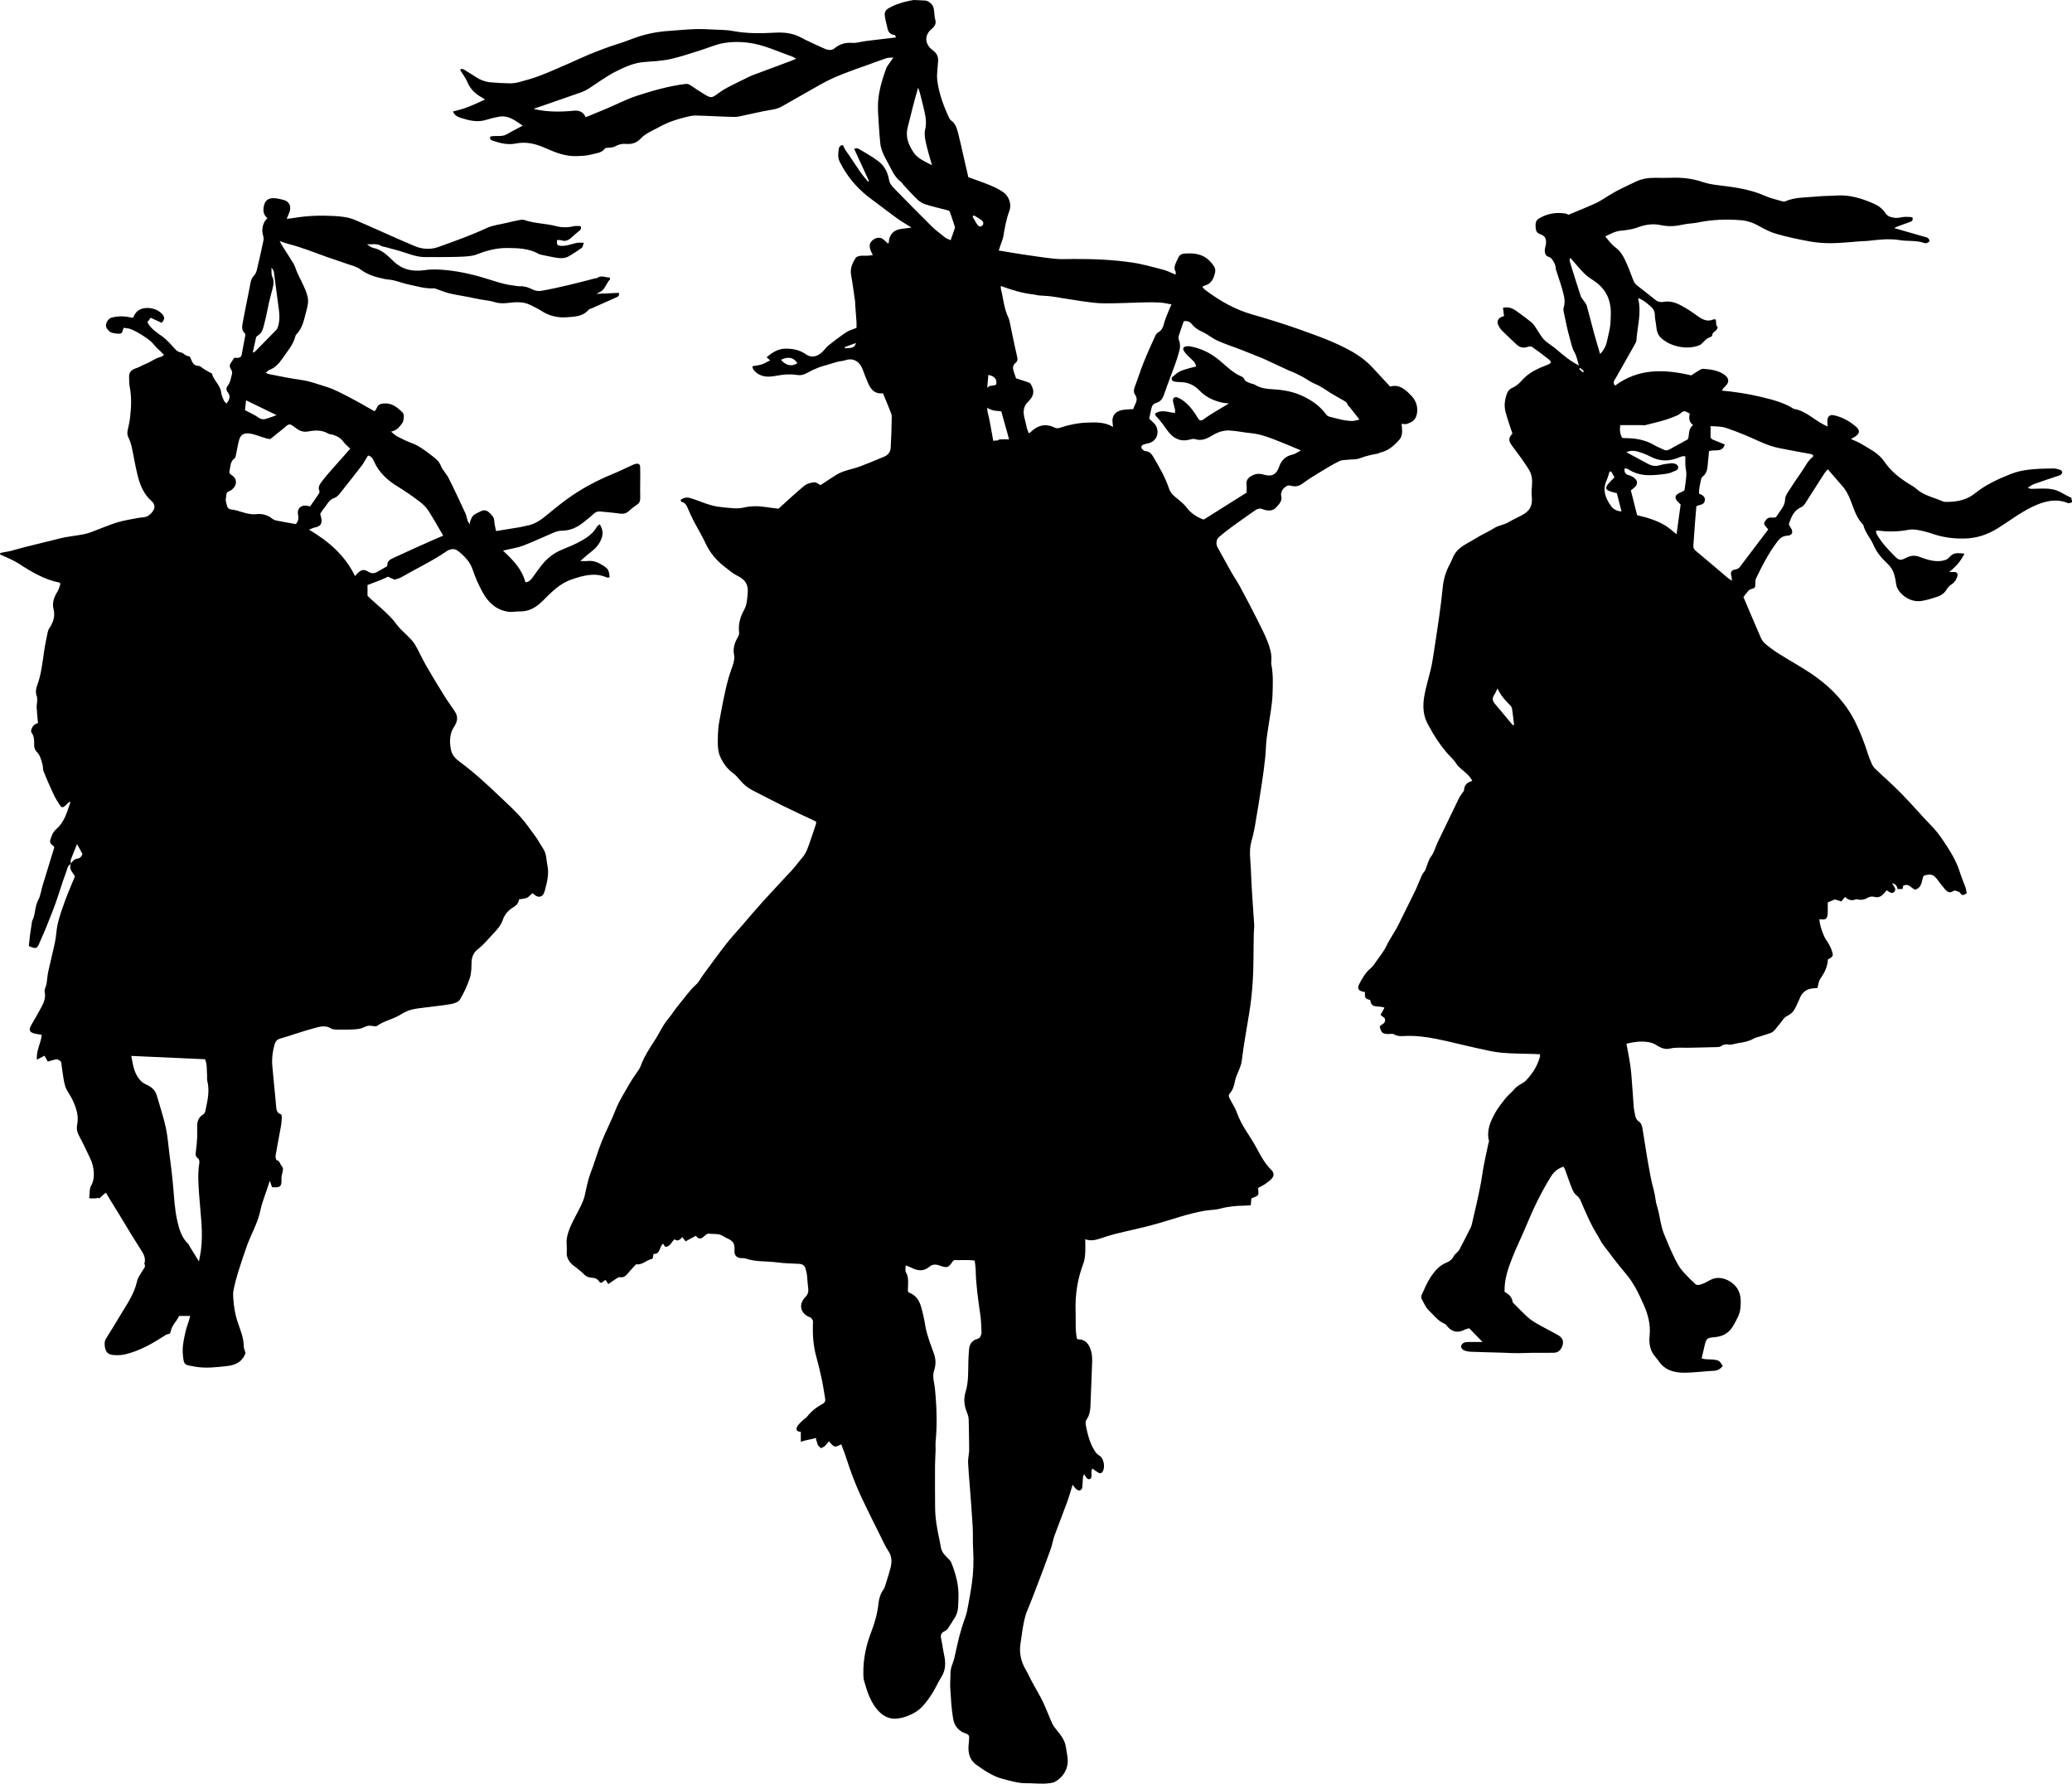 <?xml version="1.0" encoding="UTF-8"?>
<svg id="Layer_1" xmlns="http://www.w3.org/2000/svg" version="1.1" viewBox="0 0 480.48 413.52" class="fill-current">
<path d="M480.32,115.33l-.04.06c-.8-.37-1.5-.74-1.86-.96-2.34-1.43-4.08-1.15-6.73-1.12-.45,0-.9.13-1.45-.26.56-.33.97-.67,1.44-.83,1.78-.64,3.58-1.22,5.37-1.83.28-.1.6-.16.83-.33.18-.13.36-.43.33-.62-.02-.19-.27-.45-.47-.52-.53-.16-1.09-.33-1.64-.32-1.89.04-3.79.06-5.67.29-1.4.16-2.82.48-4.12.99-2.96,1.17-5.85,2.5-8.35,4.51-1.73,1.39-3.74,1.89-5.9,1.95-.52,0-1.1.1-1.54-.1-2.07-.92-4.38-1.33-6.14-2.91-.6-.54-1.35-.92-2.04-1.36-2.08-1.32-3.98-2.89-5.36-4.93-1.32-1.96-3.36-2.89-5.24-4.06-.75-.48-1.62-.78-2.54-1.21.39-.21.66-.32.9-.48,1.21-.83,1.31-1.49.19-2.45-1.45-1.24-3.12-2.14-5-2.56-.95-.21-1.49.24-1.54,1.22-.02.41.04.82.08,1.38-2.85-1.14-4.84-3.61-7.85-4.08-2.47-1.57-5.28-2.22-8.07-2.88-2.82-.66-5.69-1.09-8.64-1.36.26-.46.57-.79.89-1.1.85-.83.8-1.76-.16-2.49-1.48-1.11-3.23-1.32-4.99-1.46-.28-.02-.6.11-.85.26-.7.41-1.36.86-1.98,1.26-6.23-1.46-12.24-1.67-17.64,2.37-.71-.73-.13-1.26.16-1.79,1.47-2.63,2.98-5.25,4.46-7.88.15-.26.29-.56.31-.84.22-3.2,1.2-6.36.42-9.6,0-.03.04-.07.11-.17.4.22.83.4,1.21.67.5.34.96.73,1.41,1.12.63.54,1.11,1.13,1.12,2.06.02.98.26,1.95.36,2.93.09.93.35,1.75,1.05,2.42,2.25,2.12,6.29,2.88,9.07,1.66.15-.07.27-.21.4-.32.63-.56,1.13-1.29,2.03-1.51.17-.04.39-.29.4-.46.06-.56.48-.76.85-1.06.22-.18.46-.77.4-.82-.59-.48-.18-1.23-.5-1.78-.2.02-.39-.01-.54.05-1.28.54-2.35.06-3.38-.65-.92-.63-1.82-1.32-2.78-1.88-1.63-.96-3.28-1.95-5.32-1.56-.3.06-.61.06-.91,0-.28-.05-.59-.15-.81-.32-1.5-1.16-2.96-2.37-4.47-3.51-.48-.37-.71-.81-.91-1.35-.59-1.57-1.18-3.15-1.91-4.66-.53-1.12-1.23-2.12-2.3-2.89-.84-.61-1.44-1.55-2.24-2.44,1.25-.6,2.26-1.19,3.52-1.32,1.34-.15,2.68-.28,4.01-.78,1.66-.62,3.48-.94,5.33-.53.96.21,1.97.27,2.95.22,1.02-.05,2.03-.34,3.04-.49.85-.13,1.72-.14,2.56-.32,3.32-.7,6.68-.82,10.03-.55,1.42.11,2.84.57,4.15,1.31,1.3.74,2.67,1.45,4.1,1.86,2.55.73,5.17,1.29,7.78,1.76,1.69.3,3.43.42,5.14.4,2.23-.03,4.46-.29,6.69-.45.56-.04,1.13-.02,1.68-.09,2.44-.28,4.88-.57,7.32-.17,1.87.31,3.8,0,5.63.65.2.07.45.1.64.03.25-.09.59-.27.63-.47.04-.21-.18-.55-.38-.7-.22-.17-.55-.21-.84-.3-2.21-.64-4.42-1.26-6.97-2,.37-.18.47-.25.59-.29,1.01-.38,2.01-.77,3.03-1.11.54-.18.81-.43.59-1.13-.86-.05-1.68-.16-2.55.03-.54.11-1.13.19-1.66.1-.76-.13-1.5-.26-2.03-1.08-.63-.96-1.59-1.7-2.67-2.17-2.78-1.23-5.63-2.12-8.72-1.9-1.5.11-3.02.07-4.51.23-2.47.26-5.01.09-7.36,1.13-.17.07-.41.05-.6,0-1.36-.41-2.77-.71-4.06-1.28-2.75-1.21-5.64-1.8-8.58-2.18-2-.27-4.03-.4-5.96-1.06-2.4-.81-4.87-1.06-7.39-.95-1.17.05-2.34.01-3.5,0-1.56,0-3.09.19-4.52.88-1.44.69-2.88,1.37-4.3,2.09-.69.35-1.33.77-2,1.16-1,.59-1.95,1.28-3,1.76-2.07.95-4.19,1.78-6.33,2.68-.19-.08-.42-.24-.66-.28-2.2-.36-4.28,0-6.21,1.16-.8.48-.78,1.27-.74,2.07.04.74.25,1.27,1.06,1.55,1.11.4,1.42.99,1.34,2.17-.03.38-.16.75-.23,1.13-.14.78,0,1.68.71,1.9.96.28,1.17,1.02,1.54,1.68.23.42.18.98.33,1.46.44,1.43.97,2.83,1.37,4.27.4,1.44.89,2.89.37,4.44-.14.41.01.94.11,1.4.41,1.89.77,3.8,1.31,5.65.32,1.09.49,2.24,1.09,3.28.51.86.67,1.91,1.04,3.07-2.23-1.13-3.87-2.6-5.54-4.03-.16-.14-.35-.25-.51-.37-.74-.58-1.58-1.05-2.18-1.74-.77-.91-1.33-1.99-2.01-2.98-.24-.34-.51-.68-.83-.94-.93-.74-1.89-1.46-2.86-2.17-1.04-.77-2.09-1.53-3.68-1.15.08.65.16,1.25.24,1.91-.04.01-.15.07-.27.1-1.02.24-1.5,1.1-1.07,1.99.22.46.5.92.86,1.28,1.1,1.1,2.24,2.14,3.36,3.21.76.73,1.61.91,2.62.56.29-.1.75-.15.97,0,1.3.91,2.59,1.85,3.83,2.85.75.6.78.93-.3,1.34-2.19.83-4.34,1.81-5.92,3.65-.63.74-1.36,1.31-2.24,1.7-.59.26-.94.71-1.17,1.31-.52,1.41-.7,2.86-.31,4.3.45,1.65,1.03,3.26,1.58,4.96-.99,1.08-.95,1.68.04,2.99,1.29,1.7,2.56,3.42,3.71,5.24.82,1.28.9,2.54.78,3.93-.06.73-.14,1.47-.06,2.19.32,2.77-.72,3.75-2.39,4.64-1.03.54-2.09,1.02-3.09,1.61-1.01.6-2.21.67-3.21,1.31-1.01.65-2.11,1.14-3.17,1.73-.71.4-1.4.84-2.11,1.24-1.65.93-3.35,1.79-4.21,3.63-.27.58-.48,1.18-.79,1.74-.95,1.72-1.48,3.56-1.67,5.52-.22,2.22-.5,4.44-.81,6.65-.45,3.2-.94,6.38-1.44,9.57-.15.98-.34,1.95-.57,2.9-.48,2-1.11,3.98-1.45,6.01-.37,2.14-.3,4.34.75,6.32,1.37,2.58,2.92,5.07,4.91,7.25.61.67,1.3,1.29,1.77,2.05.33.53.73.88,1.18,1.27.89.77,1.88,1.47,2.53,2.72-1.17.32-1.89.96-1.91,2.17,0,.18-.22.36-.34.54-.28.43-.61.84-.84,1.3-1.68,3.44-3.33,6.88-4.99,10.33-.51,1.06-.73,2.22-1.5,3.22-.65.84-.85,2.03-1.3,3.05-.2.46-.61.82-.82,1.28-.53,1.16-.96,2.37-1.51,3.52-1.27,2.64-2.6,5.24-3.88,7.86-.84,1.72-2,3.25-2.82,4.99-.61,1.3-1.57,2.43-2.39,3.62-.37.53-.72,1.1-1.2,1.5-1.25,1.04-2.05,2.39-2.75,3.8-.45.92-.21,1.35.73,1.67.19.07.41.06.62.08-.04,1.47,0,1.51,1.25,1.9.15,2.1,2.08,1.16,3.28,1.77-.33.6-.62,1.12-.91,1.66.4.31.73.57.96.75.45,1.25-.72,1.36-1.15,1.91.33,1.49.63,1.73,1.97,1.77.46,0,1.02-.13,1.37.08.73.44,1.48.44,2.25.39,2.56-.15,5.09.17,7.58.67,3.08.62,6.12,1.42,9.18,2.09,1.93.42,3.87.92,5.83,1.1,2.57.25,5.17.21,7.76.3.41.02.82.05,1.22.07,0,.28.03.42,0,.54-.58,2.16-1.75,3.97-3.27,5.56-.37.39-.91.62-1.37.93-.3.2-.62.38-.89.61-.25.22-.44.52-.67.75-.6.62-1.28,1.17-1.81,1.84-.88,1.12-1.79,2.24-2.46,3.48-1.05,1.96-1.96,4-1.36,6.35.05.18-.08.4-.13.61-.36,1.72-.75,3.43-1.08,5.16-.25,1.29-.4,2.61-.64,3.91-.29,1.55-.62,3.1-.96,4.64-.37,1.67-.77,3.35-1.16,5.01-.06.25-.14.5-.25.74-.87,1.73-1.73,3.46-2.64,5.17-.18.35-.54.6-.82.9-.17.19-.37.36-.48.58-.36.74-.9,1.2-1.68,1.51-1.62.63-2.73,1.94-3.65,3.31-.85,1.27-1.44,2.73-2.09,4.13-.13.27-.17.72-.03.97.52.96.96,2.03,1.72,2.74,1.15,1.07,2.08,2.44,3.63,3.04.22.09.39.33.55.53,1.09,1.38,2.47,1.66,4,.87.4-.21.88-.28,1.13-.36,1.05,1.07,1.95,2.01,3.09,3.18-1.24,0-2.17-.02-3.11,0-.43.01-.9,0-1.26.19-.29.14-.61.56-.61.86s.32.72.61.85c.5.22,1.07.34,1.62.36,2.34.1,4.69.13,7.04.21,1.76.06,3.51.17,5.27.09,2.31-.1,4.62-.02,6.93-.06,1.08-.02,1.78-.69,2.08-1.79.25-.96-.03-1.71-1.03-2.28-1.56-.9-3.18-1.69-4.74-2.58-.82-.46-1.62-.97-2.31-1.59-1.09-.97-2.09-2.04-3.13-3.08-.15-.15-.36-.32-.39-.5-.16-1.14-.91-1.8-1.86-2.29-.09-2.87.81-5.44,1.8-7.95.99-2.52,2.22-4.95,3.25-7.45,1.61-3.91,3.44-7.7,5.67-11.3.71-1.15,1.63-1.93,2.95-2.33.11.21.24.39.32.59.55,1.49,1.05,3.01,1.65,4.48.23.58.56,1.22,1.03,1.57.5.36.77.78.99,1.29,1.2,2.82,2.4,5.64,4.05,8.24.41.66.72,1.38,1.19,1.99,1.71,2.26,3.41,4.54,5.25,6.69,1.83,2.14,2.98,4.62,4.1,7.13,1.01,2.26,1.65,4.61,1.38,7.16-.19,1.83.08,3.6,1.42,5.05.26.28.49.6.71.92,1.48,2.17,3.72,2.68,6.11,2.65,2.23-.03,4.46-.34,6.7-.45.91-.05,1.51-.46,2.03-1.11-.68-1.1-.88-1.3-1.85-1.44-.71-.1-1.44-.07-2.16-.13-.31-.03-.62-.13-.89-.19.25-1.07.46-2.02.69-2.97.38-1.58.52-1.8,2.25-1.94,2.11-.17,3.54-1.03,4.57-2.97.62-1.19,1.32-2.27,1.46-3.64.22-2.02.2-3.94-1.4-5.53-1.31-1.29-3.43-2.06-5.19-1.3-.63.27-1.21.67-1.84.94-.51.21-1.09.44-1.6.38-.37-.04-.69-.54-1.04-.84-.16-.14-.35-.26-.49-.42-.84-.92-1.79-1.76-2.47-2.78-.79-1.17-1.37-2.49-1.97-3.77-.57-1.2-1.02-2.46-1.56-3.67-.97-2.16-1.05-4.56-1.76-6.78-.38-1.19-.39-2.42-.73-3.62-.68-2.4-1.07-4.88-1.51-7.33-.41-2.33-.71-4.68-1.12-7-.1-.57-.31-1.33-.73-1.58-.84-.52-.94-1.26-1.09-2.06-.09-.46-.18-.93-.22-1.4-.19-2.57-.35-5.16-.57-7.73-.08-1.02-.24-2.04-.4-3.05-.21-1.29-.48-2.58-.72-3.88,1.68-.45,3.23-.62,4.83-.42.8.1,1.46.3,2.14.75.89.57,1.92,1.05,3,.8,1.59-.37,3.17-.17,4.76-.21,2.1-.06,4.21-.08,6.31-.15.33,0,.72-.07.99-.26.59-.41,1.18-.45,1.84-.3.23.05.49-.02.73-.07.46-.09.91-.23,1.37-.3,1.19-.19,2.36-.36,3.43-.99.47-.27,1.03-.38,1.56-.55.8-.26,1.61-.49,2.41-.77,1.03-.37,1.44-1.37,2.13-2.09.61-.65.94-1.53,1.86-1.94.62-.28,1.22-.82,1.56-1.39.61-1.01,1.01-2.15,1.53-3.22.15-.3.39-.57.63-.81.89-.89,2.06-.94,3.21-1,.21-.73.25-1.53.64-2.1.96-1.4,1.73-2.83,1.78-4.51,1.35-.77,1.3-.9.86-2.21-.28-.84-.77-1.63-1.28-2.37-.64-.94-1.57-3.6-1.54-4.79,1.49.29,1.92-.07,1.93-1.62v-2.25c.53-.22,1.15-.48,1.64-.69.58.18,1.06.32,1.5.46.35-.4.62-.72.89-1.04.62.68,1.51.91,2.25.64.18-.07.4-.13.58-.08.84.22,1.65.08,2.37-.35.54-.31,1.06-.38,1.6-.22.91.26,1.58-.12,2.17-.74.23-.24.42-.52.64-.8.26.16.48.31.7.44.37.22.74.28,1.06-.06.36-.38.32-.77.03-1.17-.16-.22-.28-.46-.5-.81.96.13,1.13.77,1.31,1.34.42-.02.75-.03,1.12-.05.06-.31.11-.59.13-.73,1.32-.68,1.88.6,2.77.91,1.67-.49,1.46-2.04,1.95-3.2,1.59-.59,2.31-.38,3.28.94.51.69,1.03,1.39,1.59,2.04.88,1,1.2,1.03,2.34.39.48.2,1.09.26,1.28.57.51.84.93.44,1.53.09-.1-.49-.15-.96-.3-1.39-.41-1.18-.94-2.32-1.3-3.51-.57-1.87-1.47-3.58-2.5-5.21-1.19-1.89-2.39-3.77-3.97-5.4-2.43-2.49-4.69-5.16-7.13-7.65-1.92-1.96-4.01-3.77-6-5.68-.33-.32-.62-.73-.81-1.16-.37-.82-.71-1.66-.98-2.53-.75-2.39-1.66-4.69-2.75-6.96-2.15-4.44-5.4-7.91-9.32-10.73-2.72-1.95-5.71-3.54-8.55-5.34-1.09-.69-2.14-1.45-3.13-2.29-.47-.39-.83-.99-1.08-1.56-1.32-3.03-2.6-6.07-3.96-9.27.32-.41.72-.96,1.17-1.47.15-.18.4-.3.63-.37.94-.29.95-.32.96-1.32,0-.42.02-.88.2-1.24,1.33-2.75,2.72-5.46,4.53-7.94.7-.97,1.29-1.8,2.68-1.88,1.22-.07,1.45-.86.77-1.89-.18-.28-.46-.67-.38-.9.53-1.51,1.11-3.04,2.7-3.75.47-.21.76-.48,1.03-.9,1.49-2.36,3.01-4.71,4.52-7.06.17-.27.41-.5.75-.9,1.22,1.4,2.33,2.7,3.46,3.99.86.99,1.41,2.15,1.87,3.35.73,1.88,1.28,3.84,2.73,5.36.09.09.18.21.21.33.42,1.67,1.64,2.93,2.3,4.47.71,1.66,1.81,3.03,3.12,4.23.86.79,1.44,1.69,1.75,2.79.19.66.31,1.34.4,2.02.14,1.15.87,2.04,1.63,2.69,1.23,1.04,2.81,1.58,4.46,1.27,1.34-.26,2.67-.64,3.94-1.14.64-.25,1.28-.8,1.63-1.39.35-.58.75-1.01,1.29-1.35.65-.42,1.01-1.06,1.24-1.76.24-.74-.13-1.11-.94-1.04-.25.02-.5,0-.95,0,1.58-1.24,2.71-2.54,3.55-4.25-1.4-.15-2.53-.36-3.48.8-.5.61-1.34.85-2.2.91-1.69.13-3.25-.42-4.76-.98-1.18-.44-2.18-.27-3.21.29-1.03.56-1.57.53-2.38-.29-1.6-1.63-3.22-3.26-4.32-5.29-.11-.2-.11-.46-.18-.77.31,0,.53-.02.73,0,2.28.28,4.54.23,6.81-.2.7-.14,1.47-.09,2.18.04,1.14.21,2.28.49,3.37.87,2.39.83,4.82,1.15,7.35,1.11,2.89-.04,5.45-.9,7.89-2.43,2.59-1.62,5.01-3.49,7.78-4.85,2.69-1.31,5.47-2.13,8.41-.95.27.11.96-.17.96-.21,0-.35-.16-.72-.16-1.07ZM350.8,168.11h0c-1.41-1.67-2.82-3.36-4.22-5.04-.55-.65-.54-1.29-.07-1.99.28-.41.46-.89.75-1.48.75,1.63,1.83,2.85,3.01,3.99.22.21.35.59.39.91.17,1.19.3,2.38.44,3.57-.15.02-.27.07-.3.04ZM367.05,86.32h0c-.29-.27-.58-.52-.86-.77.08-.09.16-.18.23-.26.3.25.59.51.89.77l-.26.26ZM371.05,82.07c-.49-1.69-.99-3.31-1.44-4.95-.56-2.07-1.06-4.16-1.65-6.23-.13-.47-.52-.86-.79-1.28-.21-.32-.5-.61-.61-.96-.84-2.57-1.65-5.15-2.45-7.73-.1-.32-.08-.66-.12-1,.08-.02.16-.03.24-.05,1.05,1.19,2.05,2.43,3.17,3.55.69.69,1.54,1.22,2.36,1.78,2.94,1.98,3.95,4.83,3.76,8.23-.04.65-.04,1.3-.11,1.93-.06.59-.19,1.18-.31,1.76-.14.67-.33,1.33-.46,2.01-.2,1.02-.79,2.16-1.59,2.94ZM373.44,117.12c-1.23-1.82-1.85-3.62-.89-5.74.3-.65.46-1.35.68-2.03.14,0,.28-.02.42-.03.24.46.49.92.73,1.36-.58.6-1.12,1.08-1.56,1.64-.59.76-.44,1.23.46,1.56.52.19,1.07.3,1.65.46.35,1.38.7,2.74,1.09,4.23-1.19-.1-1.93-.49-2.58-1.45ZM390.63,113.58h0c-.03.16-.36.34-.58.43-1.9.75-2.02,1.48-.32,2.94-.3,2.21-.62,4.5-.95,6.91-.94-.74-1.74-1.5-2.67-2.06-.99-.59-2.07-1.05-3.16-1.44-1.05-.38-2.15-.61-3.32-.93-.47-1.89-.96-3.8-1.45-5.75.29-.23.57-.42.82-.65.79-.69.83-1.53.03-2.18-.39-.32-.88-.57-1.36-.7-.78-.2-1.02-.67-.96-1.55.3.05.61,0,.81.15,2.82,1.91,5.92,1.48,9,1.07.75-.1,1.47-.47,2.18-.77.56-.23.63-1.04.09-1.35-.35-.21-.82-.34-1.22-.3-.89.08-1.8.2-2.66.46-.99.3-1.87.15-2.74-.31-1.63-.86-3.25-1.75-5.03-2.71,1.52-.71,2.73-.11,3.94.29.57.19,1.12.45,1.65.73,2.26,1.19,4.53,1.13,6.83.11.23-.1.49-.17.74-.22.12-.02.25.03.52.07,0,.72-.03,1.44.01,2.16.04.68.26,1.36.22,2.03-.06,1.2-.24,2.38-.42,3.57ZM391.41,101.84c-1.53.84-2.92,1.59-4.31,2.37-.45.25-.87.28-1.34.03-.65-.35-1.36-.57-1.98-.95-2.21-1.35-4.64-1.74-7.18-1.72-.13,0-.26-.03-.43-.06-.54-.91-.59-1.91-.44-2.95h4.8c.34,0,.69.08,1.01,0,2.37-.62,4.78-1.1,7.03-2.11.27-.12.58-.21.81-.4,1.17-.91,1.16-.91,2.48-.15-.26.97-.22,1.92.75,2.65-1.22.92-.81,2.34-1.2,3.29ZM420.4,105.96v-.04c-1.16.82-1.7,2.13-2.49,3.25-1.11,1.59-2.2,3.2-3.24,4.84-.34.53-.71,1.16-.72,1.74-.02.94-.38,1.65-.89,2.36-.43.59-.83,1.2-1.27,1.84-.32.02-.67.08-1.01.04-.78-.09-1.18.37-1.54.95-.22.34-.21.63.07.93.23.25.43.52.73.88-1.87,2.47-3.71,4.9-5.56,7.34-.29.38-.59.74-.85,1.14-.31.45-.66.72-1.24.8-.91.12-1.17.69-.89,1.56.08.25.07.52.14,1.04-.47-.31-.72-.43-.93-.61-2.5-2.12-4.99-4.26-7.51-6.35-.43-.36-.55-.73-.52-1.22.14-1.93.27-3.87.42-5.8.08-1.11.19-2.23.28-3.3.76-.38,1.8-.23,1.95-1.31.13-.92-.52-1.28-1.32-1.58-.09-1.22.28-2.37.51-3.54.03-.15.16-.32.29-.41,1.11-.83,1.15-2.04,1.24-3.25.07-.9.17-1.78.26-2.65,1.27-.53,3.04.46,3.65-1.55-.87-.36-1.72-.74-2.59-1.06-.46-.17-.73-.4-.71-.93.03-.71,0-1.42,0-2.27,1.27.06,2.55.03,3.77.46,1.42.5,2.84,1.02,4.22,1.6,1.95.8,3.83,1.78,5.81,2.46,1.57.54,3.25.77,4.89,1.1,1.56.31,3.13.58,4.69.87.15.03.28.18.43.27-.03.17,0,.35-.07.4Z"/><path d="M319.78,105.11v-.13c2.05-.34,3.48-1.65,4.77-3.1.34-.38.52-1,.57-1.53.07-.7-.05-1.41-.09-2.11.36.02.81.17,1.17.05,1.23-.42,2.31-.91,2.44-2.91.09-1.38-.4-2.59-1.24-3.5-1.36-1.46-2.88-2.92-5.04-2.25-1.45-1.56-2.78-3.02-4.12-4.46-1.34-1.43-2.88-2.61-4.57-3.58-3.83-2.19-7.98-3.67-12.12-5.14-3.68-1.31-7.43-2.48-11.19-3.55-4.01-1.14-7.53-3.17-10.83-5.65-.26-.19-.47-.45-.67-.64.07-.15.08-.21.1-.22.11-.06.23-.13.35-.16,1.63-.41,2.17-1.72,2.48-3.14.09-.41-.03-.97-.26-1.33-1.26-2.02-3.12-3.01-5.49-3.01-2.41.01-2.42.03-3.37,2.21-.28.65-.49,1.28-.07,1.96.1.17.01.46.01.76-.98-.41-1.86-.89-2.8-1.13-2.45-.64-4.91-1.35-7.42-1.71-4.44-.64-8.93-.82-13.42-.8-1.43,0-2.87.1-4.28-.04-2.48-.25-4.95-.64-7.43-1-1.86-.28-3.72-.6-5.66-.92.15-.47.3-.91.45-1.35.21-.65.51-1.28.62-1.95.33-2,.67-3.98,1.4-5.89.57-1.52-.08-3.43-1.45-4.36-.98-.67-2.08-1.2-3.19-1.65-1.58-.65-3.22-1.19-4.88-1.8-.42-1.84-.83-3.64-1.25-5.44-.37-1.59-.7-3.2-1.12-4.78-.3-1.11-.61-2.26-1.67-2.97-.13-.09-.25-.23-.32-.37-1.35-2.84-2.45-5.77-2.85-8.91-.07-.55-.06-1.12-.02-1.68.05-.9.15-1.79.21-2.69.07-1.05-.22-1.84-1.16-2.53-1.69-1.24-2.13-3.02-.75-4.62.11-.13.59-.51.71-.63.52-.53.78-1.11.56-1.87-.16-.58-.2-1.05-.24-1.65-.07-.85-.14-1.56-.85-2.2-.56-.51-.97-.64-1.7-.64-.26,0-1.9-.1-2.16-.1s-2.18.42-2.41.5c-1.35.43-1.97.59-3.3,1.31-1.3.71-1.17,1.45-.88,2.87.12.59.29,1.08.4,1.67.19,1.03.56,1.62,1.76,1.78.08.01.15.38.27.55-2.42.29-4.77.55-7.11.85-1.03.13-2.06.49-3.06.41-1.57-.12-2.91.27-4.06,1.24-.51.43-1,.46-1.55.36-.41-.08-.82-.26-1.21-.44-1.72-.8-3.46-1.55-5.12-2.44-1.87-1.01-3.93-1.2-5.91-1.09-3.29.18-6.53.24-9.78-.38-1.39-.27-2.83-.26-4.25-.33-1.54-.07-3.09-.17-4.63-.11-1.98.07-3.95.28-5.93.41-2.94.19-5.79.78-8.55,1.84-.64.24-1.28.49-1.92.71-1.17.4-2.36.75-3.53,1.17-1.52.55-3.05,1.12-4.55,1.74-1.58.66-3.13,1.41-4.7,2.09-2.29.99-4.57,2.01-6.9,2.9-1.52.58-3.1,1.01-4.67,1.43-.7.19-1.44.29-2.17.28-1.5-.02-3.01-.11-4.51-.25-1.21-.12-2.34-.55-3.36-1.24-.89-.59-1.81-1.14-2.72-1.7-.4-.25-.73-.22-.86.12.6.99,1.26,1.83,1.67,2.8.49,1.16,1.21,2.08,2.2,2.81.56.42,1.18.75,1.89,1.2-.86.4-1.66.78-2.47,1.13-.79.34-1.59.67-2.41.95-.82.27-1.67.46-2.57.71.36.9,1.05,1.22,1.72,1.44,1.97.64,3.97,1.16,6.07.47.93-.3,1.9-.53,2.87-.7,2.21-.41,3.77.9,5.53,2.07-1.29.69-2.48,1.27-3.61,1.95-1.23.75-2.62.26-3.9.57-.28.72.27.86.69,1.01,1.69.58,3.44.97,5.2.61,2.55-.52,4.81.13,7.1,1.16,2.23,1,4.56,1.86,7.08,1.76,1.03-.04,2.09-.06,3.07-.32,1.29-.34,2.77-.39,3.5-1.54.86-.13,1.67-.06,2.25-.38.84-.48,1.67-.67,2.58-.59,1.27.11,2.43-.22,3.29-1.15,1.1-1.18,2.52-1.79,3.89-2.5.42-.22.83-.47,1.26-.67.73-.34,1.47-.7,2.23-.96,1.01-.35,2.04-.66,3.08-.91.78-.19,1.59-.41,2.38-.39,2.97.07,5.94.26,8.91.33.8.02,1.61-.21,2.41-.38,1.94-.39,3.86-.89,5.8-1.2,1-.16,1.94-.32,2.82-.83,2.95-1.69,5.93-3.35,8.89-5.05,3.53-2.03,7.38-3.29,11.18-4.65,1.41-.5,2.81-1.04,4.24-1.52.4-.13.86-.09,1.6-.15-.41.59-.62.89-.83,1.2-.29.43-.66.83-.83,1.3-.92,2.56-1.72,5.17-1.89,7.89-.1,1.62.06,3.26.15,4.89.08,1.5.21,3.01.35,4.51.14,1.53.81,2.88,1.55,4.2.96,1.71,1.61,3.62,3.27,4.86.23.17.37.48.57.69,1.09,1.17,2.15,2.36,3.31,3.46.52.49,1.21.86,1.89,1.08,1.51.48,3.07.82,4.6,1.23.32.09.82.18.91.39.47,1.2.84,2.43,1.24,3.66.02.07-.02.17-.05.25-.31.88-.62,1.76-.96,2.75-.39-.19-.9-.35-1.3-.65-1.09-.84-2.2-1.68-3.18-2.65-2.83-2.79-5.6-5.63-8.38-8.46-.63-.65-1.28-1.3-1.43-2.26-.34-2.06-1.35-3.67-3.15-4.76-.26-.16-.48-.37-.74-.53-1.1-.67-2.2-1.35-3.32-1.97-.18-.1-.5.03-.88.07,1.2,2.61,2.32,5.05,3.44,7.49-.08.05-.15.09-.23.14-.55-.69-1.15-1.35-1.65-2.06-.89-1.26-1.72-2.57-2.58-3.85-.42-.63-.92-1.22-1.27-1.88-.16-.3-.16-.76-.59-.66-.26.06-.59.41-.64.68-.19,1.06-.33,2.15.18,3.17,1.54,3.09,3.65,5.73,6.35,7.89.67.54,1.37,1.05,2.06,1.56,1.62,1.22,3.22,2.46,4.86,3.64,1.03.74,2.13,1.37,3.38,2.17-.98.12-1.7.2-2.42.3-1.8.26-2.79,1.37-2.86,3.2,0,.04-.12.09-.23.17-.5-.42-.95-1.02-1.54-1.23-.68-.24-1.44,0-2.04.54-.84.75-.84,1.66.12,3.38-.47.06-.87.14-1.27.16-.56.03-1.13-.05-1.68.03-.36.05-.84.19-1.01.45-.79,1.2-1.36,2.46-1.08,3.99.37,2.07.63,4.16.94,6.24.02.17,0,.35,0,.52.1,1.37.22,2.74.31,4.11.03.47,0,.94,0,1.39-.69.27-1.36.47-1.96.78-.61.32-1.17.73-1.72,1.14-.97.71-1.94,1.43-2.88,2.19-.36.29-.64.67-.95,1.03-1.07,1.24-2.66,2.1-4.24.97-1.35-.97-2.98-1.31-4.64-1.3-1.75,0-3.14.86-4.46,2.01.33.28.56.47.82.7-.72.36-1.31.74-1.96.95-.66.22-1.38.27-2.12.41-.03.73.43,1.1.89,1.49,1.47,1.21,3.19,1,4.82.7,1.56-.3,3.06-.41,4.61-.15.8.13,1.52-.03,2.24-.43.85-.48,1.74-.9,2.65-1.26.79-.31,1.63-.51,2.44-.76.7-.21,1.39-.44,2.1-.62.58-.15,1.2-.16,1.76-.35,2.03-.68,3.43.48,4.04,2.15.41,1.12.84,2.25,1.33,3.34.62,1.38,1.56,2.38,3.37,2.18.53,1.28,1.07,2.54,1.56,3.81.21.52.48,1.07.47,1.59-.02,2.42-.1,4.83-.24,7.24-.05.9-.58,1.64-1.44,2.01-1.82.77-3.65,1.52-5.49,2.23-1.88.72-3.94.94-5.69,2.02-1.26.78-2.49,1.62-3.64,2.38-.51-.24-1.02-.7-1.48-.65-.78.08-1.69.3-2.28.79-2.02,1.66-3.92,3.46-6,5.33-.84-.11-1.87-.22-2.89-.38-1.76-.27-3.51-.29-5.26.13-.7.16-1.45.19-2.17.15-1.28-.08-2.57-.2-3.84-.39-.84-.13-1.66-.37-2.47-.63-1.3-.43-2.56-.99-3.88-1.36-.73-.21-1.52-.12-2.21.47.1.18.17.42.27.44.78.16,1.1.72,1.38,1.39.41.99.86,1.96,1.35,2.92.93,1.79,1.99,3.52,2.84,5.35,1.04,2.25,2.6,4.01,4.54,5.49.88.67,1.74,1.44,2.72,1.92,1.67.82,2.66,1.86,2.49,3.89-.12,1.39-.15,2.81-.82,4.01-.94,1.69-1.41,3.39-1.18,5.31.04.33-.1.74-.28,1.05-.77,1.29-1.2,2.61-.89,4.15.11.56.03,1.2-.12,1.77-.32,1.15-.79,2.26-1.12,3.42-.97,3.44-1.59,6.96-2.23,10.47-.16.88-.23,1.78-.27,2.68-.04,1.03-.07,2.07.01,3.09.07.76.23,1.54.54,2.22.69,1.49,1.63,2.8,3,3.79.59.43,1.07,1,1.54,1.56.82.97,1.75,1.78,2.89,2.36,2.31,1.16,4.59,2.39,6.92,3.53,2.58,1.28,5.2,2.48,7.87,3.74-.01.17.01.39-.05.59-.51,1.55-1.02,3.1-1.57,4.64-.27.76-.55,1.55-.96,2.24-.41.7-.99,1.29-1.5,1.93s-1,1.29-1.56,1.89c-2.24,2.42-4.52,4.81-6.73,7.26-1.64,1.81-3.21,3.69-4.81,5.54-1.21,1.39-2.47,2.74-3.6,4.18-1.82,2.33-3.56,4.74-5.32,7.12-.61.82-1.08,1.8-1.82,2.47-1.49,1.34-2.58,2.99-3.85,4.5-.69.82-1.28,1.72-1.92,2.58-.54.72-1.14,1.4-1.62,2.16-.73,1.16-1.33,2.4-2.08,3.56-1.24,1.91-2.5,3.8-3.28,5.96-.12.32-.28.63-.47.92-.71,1.08-1.51,2.1-2.13,3.23-1.11,1.99-2.39,3.87-3.22,6.03-.98,2.53-2.27,4.94-3.27,7.46-.94,2.35-1.61,4.81-2.53,7.17-.68,1.74-.97,3.56-1.4,5.36-.18.78-.51,1.54-.86,2.27-.73,1.51-1.58,2.97-2.28,4.5-.44.97-.82,2.01-.98,3.06-.16,1.01.07,2.07-.02,3.1-.1,1.14.35,2.01,1.08,2.79.29.31.67.53,1,.8.63.52,1.3,1,1.86,1.59.41.43.8.66,1.39.78.67.13,1.45.01,2,.72.56.73.63.67,1.42,0,.08-.07.18-.11.25-.15.21.33.39.6.63.97.56-.38,1.04-.73,1.54-1.05.36-.22.8-.61,1.13-.55,1.09.2,1.55-.53,2.12-1.18.54-.62,1.11-1.21,1.66-1.81,1.42.24,2.36-.97,3.62-1.22.07-.01.13-.09.24-.17.05-.3.11-.63.18-1.01,1.64.09,1.3-1.68,2.21-2.37.23.33.42.6.52.74,1.33-.1,1.42-1.31,2.18-1.76.53.47,1.12.3,1.75-.51.26.32.51.63.79.98.81-.44,1.54-.84,2.38-1.3,1.15,1.57,1.85-.16,2.79-.49.57.08,1.14.06,1.7.09.41.02.85.05,1.23.2.48.18.9.51,1.37.72,1.57.69,1.96,1.29,1.85,2.92-.07,1.08.49,1.7,1.54,1.76.34.01.71-.03,1.03.08,2.37.83,4.87.57,7.29.9,1.71.23,3.44.26,5.16.34.8.04,1.29.42,1.49,1.18.11.46.24.92.3,1.38.11.99.14,1.98.28,2.96.12.86,0,1.51-.67,2.2-1.66,1.7-1.12,3.82,1.08,4.67.04.02.1,0,.13.02.19.24.47.47.55.75.09.32,0,.69,0,1.03-.06,2.42.12,4.81.75,7.17.47,1.75.92,3.5,1.29,5.26.33,1.55.56,3.12.82,4.69.07.46-.05.85-.5,1.09-1.45.79-2.74,1.76-3.75,3.09-.15.2-.41.32-.6.49-.46.44-.96.84-1.36,1.33-.24.3-.53.8-.43,1.1.14.46.57.51.99.52v2.43c0-.36,2.67-.66,3.53-1.02-.08.55.3,1.02.34,1.46.03.33.58.64.75.95.27-.16.72-.28.93-.49.32-.33.65-.72.95-1.12.48.47.87,1.09,1.35,1.21.45.11,1.04-.33,1.52-.51.36.98.81,2.05,1.16,3.16.95,2.99,2.05,5.93,3.37,8.78,1.48,3.19,3.08,6.33,4.64,9.48.55,1.12,1.06,2.27,1.75,3.3.78,1.17.87,2.4.57,3.67-.33,1.37-.78,2.71-1.19,4.05-.13.43-.27.89-.53,1.25-.67.94-1,1.98-1.12,3.11-.24,2.31-.84,4.51-1.68,6.67-1.23,3.15-1.91,6.43-1.84,9.83,0,.52.03,1.05.17,1.53.64,2.23,1.29,4.41,2.77,6.33,1.35,1.75,2.96,2.68,5.07,2.41,1.29-.17,2.6-.66,3.74-1.29,1.81-.98,3-2.69,4.12-4.37.83-1.25,1.39-2.67,2.2-3.93,1.04-1.62,1.05-3.31.67-5.1-.28-1.3-.44-2.62-.72-3.92-.16-.76.05-1.25.73-1.59.3-.15.63-.34.81-.61.61-.89,1.17-1.8,1.73-2.72.84-1.36.69-2.92.76-4.41.14-2.9-.62-5.63-1.69-8.29-.14-.34-.46-.62-.73-.89-.67-.67-1.35-1.34-1.59-2.29-.15-.62-.22-1.26-.36-1.88-.56-2.52-1.02-5.06-1.04-7.65-.03-3.19-.03-6.37-.02-9.56,0-1.25.1-2.5.14-3.75.02-.64-.07-1.28,0-1.92.33-3.52.29-7.03,0-10.55-.09-1.12-.18-2.23-.4-3.33-.18-.91-.24-1.75.06-2.66.42-1.29.42-2.56-.06-3.91-.75-2.09-1.59-4.15-1.98-6.36-.14-.8-.27-1.61-.46-2.4-.53-2.16-.84-4.47-3.37-5.38-.07-.02-.11-.12-.19-.22,0-.14-.03-.32-.03-.48.02-1.36.29-2.74-.48-4.04-.2-.35-.03-.92-.03-1.56.53.22.97.36,1.38.57,1.41.71,2.78.88,4.08-.23.69-.59,1.48-.63,2.31-.33,1.87.67,2.11.59,3.2-1.02.04-.07.13-.1.27-.21,1.55.04,3.17-.11,4.76.11.09.76.2,1.35.22,1.95.06,3.59.58,7.12,1.09,10.67.19,1.3.21,2.64.27,3.96.02.33-.09.7-.24,1-.12.23-.38.49-.62.55-1.38.34-1.95,1.27-2.04,2.6-.06.9-.14,1.8-.15,2.71-.05,2.37.06,4.74-.65,7.04-.51,1.64-.3,3.22.35,4.79.21.5.36,1.06.38,1.6.07,2.4.08,4.8.11,7.2,0,.26-.06.52-.08.77-.07.68-.21,1.37-.17,2.06.08,1.72.24,3.43.37,5.15.24,3.18.51,6.35.69,9.53.1,1.8,0,3.61.11,5.41.16,2.68.07,5.33-.31,7.98-.22,1.53-.48,3.06-.77,4.58-.21,1.1-.38,2.21-.77,3.25-1.02,2.71-1.69,5.51-2.28,8.34-.15.75-.33,1.5-.61,2.21-.32.81-.53,1.62-.52,2.5.01,1.12-.12,2.25-.04,3.36.15,2.36.27,4.73.67,7.05.27,1.6,1.29,2.88,2.95,3.39.5.16.76.41.76.9,0,.6-.08,1.2-.13,1.8-.17,1.79.28,3.46,1.72,4.49,1.78,1.28,3.84,2.69,5.97,3.26,1.57.42,3.73,1.06,5.3,1.06,2.07,0,2.4.11,4.47.11.39,0,1.97-.15,2.35-.33,1.91-.92,3.26-2.87,3.18-5.15-.03-.9-.27-1.78-.37-2.68-.19-1.71-1.13-3.02-2.2-4.27-.41-.48-.8-1.01-1.06-1.58-.74-1.64-1.36-3.35-2.13-4.97-.64-1.35-1.43-2.64-2.15-3.95-.23-.41-.45-.83-.67-1.24-.38-.73-.7-1.48-1.12-2.18-1.18-1.96-1.62-4.04-1.23-6.31.13-.72.19-1.45.31-2.17.28-1.78.51-3.56,1.22-5.27,1.19-2.81,2.23-5.69,3.33-8.54.51-1.32.98-2.65,1.47-3.98.28-.76.58-1.52.82-2.3.25-.82.38-1.68.67-2.49.96-2.62,1.99-5.21,2.95-7.83.47-1.27.83-2.58,1.29-4.06.35.44.57.8.88,1.06.2.17.56.31.8.26.22-.05.51-.36.54-.59.11-.84.12-1.7.19-2.55.02-.18.14-.35.24-.6.46.5.57,1.35,1.44,1.09.68-.69-.11-1.71.54-2.41.46.33.86.67,1.3.92.35.2.74.24,1.02-.2.65-1,.3-3.16-.76-3.74-.63-.35-.93-.86-1.25-1.39-1-1.69-1.48-3.57-1.85-5.48-.08-.44-.15-1.06.08-1.37.92-1.28.96-2.71,1-4.18.1-3.11.27-6.21.36-9.32.02-.85-.03-1.75-.26-2.56-.44-1.48-1.25-2.67-3.05-2.66-.06,0-.13-.1-.23-.18-.43-2.06-.22-4.17-.3-6.28-.13-3.84.44-7.57,1.82-11.17.27-.71.35-1.51.4-2.28.07-1.05.02-2.12.02-3.29,1.31.49,2.42.17,3.54-.19,1.14-.38,2.29-.76,3.45-1.05,3.13-.78,6.3-1.41,9.41-2.29,3.77-1.05,7.45-2.42,11.32-3.08,1.19-.2,2.43-.16,3.58-.48,1.81-.5,3.63-.66,5.48-.69.5-.01,1.01-.05,1.6-.08.05-.63.1-1.17.14-1.61.58-.27,1.25-.39,1.52-.78.25-.36.05-1.02.05-1.65.41-.21.92-.44,1.38-.74.47-.3.92-.65,1.35-1,.98-.8,1.15-1.63.27-2.49-1.51-1.48-2.46-3.32-3.43-5.13-1.44-2.69-3.44-5.05-4.46-7.99-.4-1.16-1.12-2.21-1.68-3.31-.2-.4-.39-.82-.03-1.21.74-.8,1.02-1.82,1.21-2.82.33-1.69,1.39-3.09,1.6-4.85.45-3.72,1.15-7.41,1.74-11.11.68-4.19.95-8.41.97-12.64,0-1.99.05-3.97.08-5.97,0-.55.12-1.11.09-1.66-.14-2.31-.33-4.62-.47-6.93-.13-2.02-.23-4.04-.31-6.07-.09-2.14-.48-4.28.13-6.41.32-1.12.59-2.26.79-3.41.57-3.33,1.12-6.67,1.63-10.02.31-2,.56-4.01.78-6.02.16-1.45.15-2.93.33-4.38.28-2.21.69-4.41,1-6.62.17-1.19.32-2.39.36-3.59.09-2.32.18-4.65-.26-6.95-.06-.33-.02-.69,0-1.04.09-1.59-.4-3.08-.97-4.5-.69-1.71-1.54-3.36-2.37-5.01-1.28-2.53-2.59-5.05-3.94-7.54-.61-1.14-1.36-2.19-2-3.32-1.08-1.9-2.11-3.84-3.19-5.76-.43-.76-.35-1.84.33-2.42.92-.78,1.86-1.52,2.83-2.24,1.8-1.31,3.63-2.6,5.46-3.88.57-.4,1.16-.63,1.91-.29.5.22,1.1.3,1.64.26.43-.03.96-.22,1.24-.53.77-.83,1.71-1.63,1.31-3.01-.06-.19.03-.43.07-.63.15-.82,1.28-1.83,2.04-1.6,1.14.35,2,.18,2.96-.53,1.36-1.02,2.85-1.9,4.31-2.79,1.36-.83,2.72-1.65,4.15-2.35.58-.28,1.32-.24,2-.32.9-.1,1.86-.01,2.68-.32,1.46-.55,2.96-.9,4.49-1.15ZM183.21,14.2h0c-2.87,1.06-5.73,2.12-8.6,3.2-.6.23-1.18.53-1.76.82-1.39.68-2.79,1.35-4.16,2.07-.79.42-1.55.91-2.27,1.45-1.26.95-1.57,1.03-2.87.25-1.18-.71-2.33-1.47-3.47-2.24-.38-.26-.72-.34-1.2-.28-3.87.5-7.6,1.56-11.28,2.77-2.36.78-4.59,1.95-6.89,2.92-1.62.69-3.26,1.35-4.89,2.02-.55-1.23-1.48-1.64-2.8-1.51-3.01.3-6.03.31-9.01-.35-.11-.02-.21-.09-.22-.1,3.65-1.27,7.35-2.55,11.04-3.84.52-.19,1.04-.44,1.51-.73,2.15-1.36,4.18-2.93,6.44-4.06,2.05-1.03,4.19-2.03,6.58-2.21,2.02-.15,4.07-.24,6.04-.67,2.39-.52,4.72-1.34,7.06-2.06,1.81-.56,3.57-1.37,5.42-1.68,1.75-.3,3.61-.3,5.39-.1,3.72.42,7.09,2.08,10.58,3.31.19.07.36.2.78.44-.64.27-1.03.43-1.42.58ZM211.74,35.19h.01c-1.13-1.76-1.82-3.56-1.26-5.7.79-3.03,1.48-6.09,2.42-9.17.13.38.29.76.39,1.16.35,1.37.71,2.74,1.02,4.12.33,1.46.59,2.91.21,4.45-.22.91-.05,1.97.15,2.92.37,1.71.9,3.4,1.42,5.32-1.76-.92-3.37-1.56-4.36-3.1ZM181.09,83.42c1.69-.81,2.92-.59,3.83.77-1.29.87-2.64.58-3.83-.77ZM195.97,80.76c-.03-.1-.06-.19-.09-.28.85-.31,1.7-.63,2.62-.97-.44,1.53-1.63,1.04-2.53,1.25ZM227.79,52.3c-.36.33-.82.27-1.18-.25-.4-.58-.72-1.22-1.08-1.83.1-.1.2-.19.3-.29.61.38,1.26.72,1.82,1.15.46.35.47.92.14,1.22ZM229.19,86.92c1.33.25,2.04.92,1.84,2.11-.02.12-.09.1-.16.2-.1.13-1.33.2-1.47.3-.15.11-.31.23-.47.35.08-1.03.17-2.09.26-2.96ZM231.89,101.87c-.24.01-.46.19-.74.31-.47-.31-.75.39-.86-.19-.47-2.57-.83-4.86-1.3-6.57-.01-.34-.03-.63-.05-.91.71.54,1.71.76,2.62.78.08,0,.44.04.65.1.53,2.09,1.21,4.23,1.78,6.47-.8,0-1.38-.03-2.1.01ZM263.26,93.71h-.01c-.19.38-.32.8-.46,1.13-.9.07-1.76.06-2.59.22-1.57.3-2.33,1.35-2.23,2.69.03.34.07.68.13,1.22-1.97-1.18-4.05-1.06-6.09-.99-2.02.07-4,.48-5.94,1.1-.48.15-.92.34-1.47.07-2.18-1.09-4.06-.52-5.72,1.13-.05.05-.15.06-.35.13-.19-.61-.46-1.19-.56-1.81-.2-1.17-.72-2.28-.56-3.55.1-.79.43-1.34.96-1.86,1.42-1.39,1.6-2.52.66-4.13-.11-.2-.37-.35-.6-.43-.89-.31-1.79-.59-2.81-.92-.19-.55-.44-1.18-.62-1.83s-.1-1.26.47-1.72c.55-.43.53-.92.37-1.59-.59-2.47-1.07-4.97-1.6-7.45-.11-.51-.19-1.04-.41-1.49-1.03-2.13-1.17-4.48-1.74-6.72-.04-.16,0-.34,0-.61,2.56.95,5.03,1.7,7.61,1.97.38.04.76.18,1.14.22,1.02.09,2.04.09,3.05.24,2.25.32,4.49.75,6.74,1.07,1.79.25,3.6.52,5.4.53,3.15.02,6.3-.16,9.45-.23,1.2-.03,2.4-.02,3.59.05.81.05,1.6.25,2.59.42-.38.87-.73,1.63-1.03,2.41-.28.72-.56,1.44-.75,2.19-.21.78-.51,1.43-1.25,1.85-.28.16-.55.45-.68.74-.94,2.07-1.9,4.14-2.74,6.25-.75,1.87-1.35,3.8-2.07,5.69-.26.66-.3,1.29.09,1.84.52.75.39,1.43.03,2.17ZM313.61,97.61c-1.86-.04-3.64-.58-5.42-1.04-.26-.07-.54-.3-.7-.52-1.46-2.02-3.5-3.37-5.67-4.35-2.02-.92-4.26-1.31-6.5-1.44-1.51-.09-2.99-.22-4.32-1.06-.32-.2-.74-.22-1.1-.37-.54-.23-1.15-.36-1.42-1.02-.09-.21-.34-.42-.56-.51-2.03-.85-3.54-2.42-5.18-3.79-2.01-1.68-4.28-2.79-6.87-3.23-.21-.04-.43-.03-.65,0-.84.09-1.09.51-.6,1.21.44.63,1,1.18,1.57,1.69.73.67.99.97,1.2,1.76-1.18.34-2.39.58-3.52,1.04-.72.29-1.35.86-1.96,1.38-.4.35-.19.99.36,1.09.55.11,1.12.14,1.67.15,1.68.04,3.06.75,4.2,1.93,1.42,1.48,3.17,2.32,5.13,2.78.5.12,1.02.14,1.71.23-1.52.91-2.92,1.73-4.29,2.58-.58.36-1.12.77-1.68,1.15s-.91.21-1.24-.36c-.87-1.48-1.89-2.86-3.27-3.93-.4-.32-.86-.58-1.33-.79-.76-.34-1.28.07-1.15.88.11.64.33,1.24.46,1.87.05.24,0,.5,0,.8-1.57-.13-3.13-.92-4.66.17.12.26.16.5.3.63,1.08,1.06,1.88,2.34,2.79,3.53,1.27,1.67,2.97,2.42,5.12,1.81.36-.1.8-.19,1.14-.07,1.58.51,2.85-.19,4.11-.95,1.21-.73,2.53-1.13,3.91-1.05,1.58.09,3.15.44,4.73.59,2.67.24,5.08,1.29,7.52,2.26,1.35.54,2.69,1.12,4.23,1.76-.74.39-1.28.83-2.05,1-1.5.33-2.5,1.33-2.98,2.74-.62,1.81-1.65,2.43-3.52,1.89-.86-.25-1.68-.31-2.51.08-.94.44-1.7.99-1.55,2.22.08.6.01,1.2.01,1.86-3.35,2.11-6.67,4.2-9.9,6.23-.24-.06-.33-.07-.41-.11-1.43-.59-2.64-1.4-3.61-2.69-.74-.98-1.8-1.72-2.74-2.53-.61-.52-1.08-1.1-1.33-1.86-.82-2.47-2.1-4.71-3.41-6.94-.48-.81-.91-1.69-2.07-1.72-.22,0-.47-.22-.66-.39-.42-.38-.33-.92.2-1.13.4-.15.83-.22,1.25-.33,2.29-.6,2.56-3.24,1.24-4.6-.36-.37-.75-.71-1.13-1.06.19-.93.34-1.77.55-2.59.14-.56.49-.92,1.12-1.1.97-.28,1.46-1.01,1.79-1.99.77-2.32,1.7-4.59,2.53-6.9.38-1.05.7-2.11.99-3.18.22-.8.24-1.61-.07-2.41-.12-.3-.17-.71-.08-1.01.36-1.18.79-2.34,1.17-3.43.9-.13,1.44.12,1.92.72.65.82,1.51,1.35,2.48,1.79,1.2.55,2.24,1.47,3.45,2.01,1.75.79,3.6,1.38,5.4,2.07,1.6.62,3.19,1.26,4.78,1.91.64.26,1.26.56,1.88.85,1.48.68,2.96,1.38,4.44,2.06.27.13.57.2.84.33.77.36,1.55.71,2.3,1.11,1.02.56,1.96,1.29,3.03,1.71,1.22.49,2.23,1.26,3.32,1.94.98.62,1.99,1.17,3,1.75.49.28,1,.5,1.19,1.12.07.22.33.39.49.59.71.9,1.4,1.79,2.23,2.84-.68.14-1.17.33-1.66.32l.02.02Z"/><path d="M125.95,196.78v-.05c-.61-.89-1.1-1.86-1.73-2.73-1.14-1.57-2.25-3.18-3.54-4.62-1.44-1.6-3.04-3.06-4.6-4.54-3.07-2.91-6.16-5.8-9.57-8.3-.98-.72-1.71-1.55-1.95-2.76-.36-1.87-.33-3.67.77-5.34.74-1.13.96-2.28.15-3.48-.92-1.36-1.87-2.7-2.73-4.09-1.38-2.23-2.74-4.48-4.05-6.76-.88-1.53-1.57-3.17-2.47-4.68-.98-1.62-3.22-3.18-4.31-4.73-1.66-2.35-5-4.86-6.7-6.57v-2.5c1.7-.65,3.56-1.3,4.78-1.95.32.26,1.18.49,1.48.73.44-.19,1.14-.32,1.5-.54,3.46-2.02,7.23-3.75,10.53-6.04.81-.57,1.85-.75,2.61-.16,1.52,1.16,2.9,2.58,3.5,4.42.58,1.78,1.34,3.45,2.22,5.09,1.31,2.45,3.15,4.19,5.96,4.64.87.14,1.8-.09,2.69-.07,2.25.07,3.92-1.01,5.44-2.53,1.97-1.98,3.91-3.98,6.7-4.91,2.66-.89,5.27-1.64,8.02-.46.2.09.47.01.72.01-.15-1.66-.34-1.99-1.46-2.71-1.11-.71-2.26-1.24-3.63-1.09-.53.06-1.08,0-1.71,0,.29-.26.57-.5.84-.75,1.13-1.06,2.5-1.82,3.4-3.15,1.08-1.6,1.25-3.11.26-4.61-.22.19-.5.33-.63.55-1.06,1.85-2.8,2.88-4.61,3.79-1.15.59-2.36,1.05-3.54,1.55-1.91.81-3.49,2.04-4.75,3.67-.71.92-1.4,1.87-2.08,2.82-.41.58-.88,1.02-1.63,1.06-.81-3.11-2.92-5.21-5.19-7.33.34-.08.58-.14.82-.19,1.29-.32,2.63-.5,3.86-.97,2.29-.88,4.51-1.94,6.77-2.89.66-.28,1.39-.58,2.08-.57,1.97.02,3.6-.72,5.09-1.91.81-.65,1.63-1.28,2.38-1.98.45-.42.91-.63,1.5-.57,1.5.15,3,.26,4.49.48.88.13,1.59,0,2.25-.63.53-.5,1.12-.96,1.73-1.35s.87-.88.85-1.6c-.04-1.38,0-2.77,0-4.15,0-.99.03-1.99-.01-2.98-.03-.72-.29-.92-.99-.82-.25.04-.49.14-.72.25-1.69.76-3.35,1.58-5.06,2.28-3.11,1.29-6.08,2.86-8.86,4.72-2.17,1.45-4.19,3.13-6.21,4.79-1.36,1.12-2.77,2.03-4.53,2.32-.51.08-1,.24-1.51.33-1.85.31-3.71.61-5.54.9-.16-.88-.39-1.59-.41-2.31-.02-.95-.65-1.46-1.21-2.01-.48-.46-1.12-.66-1.78-.33-.62.3-1.28.56-1.81.98-.34.25-.5.76-.7,1.16-.1.2-.11.44-.22.93-.25-.45-.41-.64-.48-.86-.19-.57-.27-1.19-.52-1.72-1.26-2.72-2.52-5.45-3.87-8.12-.5-1-1.39-1.81-1.79-2.83-.44-1.13-1.29-1.76-2.14-2.41-1.47-1.11-2.93-2.25-4.71-2.91-1.13-.41-2.21-.96-3.28-1.51-.46-.24-.84-.64-1.43-1.11,1.38-.27,1.98-1.13,2.59-1.96.4-.55.52-2.05.12-2.44-1.21-1.2-2.51-2.29-4.39-2.14-.71.06-1.33.26-1.62,1.02-.12.3-.35.56-.52.81-1.95-1.1-3.8-2.2-5.71-3.18-1.83-.94-3.67-1.97-5.63-2.55-1.86-.56-3.7-1.28-5.67-1.54-2.47-.34-4.9-.87-7.35-1.32-.26-.05-.51-.19-.88-.34.34-.29.54-.55.8-.64,1.37-.52,2.27-1.51,3.08-2.69,1.13-1.66,2.51-3.17,3.01-5.21.03-.12.1-.25.19-.34,1.6-1.63,1.87-3.83,2.44-5.88.26-.96.44-1.93.15-3.02-.56-2.13-1.75-3.94-2.56-5.93-.22-.55-.39-1.14-.69-1.64-.73-1.23-1.53-2.4-2.29-3.61-.28-.44-.52-.92-.91-1.59.88.3,1.47.53,2.08.69,3.03.77,5.93,1.94,8.86,3,1.57.57,3.17,1.05,4.75,1.62,1.05.37,2.21.64,3.07,1.28,1.67,1.26,3.57,1.79,5.54,2.2.71.15,1.45.16,2.16.33,1.16.28,2.3.72,3.47.96,1.93.39,3.82,1.02,5.83.88.16-.01.34.06.5.12,1.1.37,2.18.84,3.3,1.1,1.92.44,3.89.67,5.81,1.13,1.49.36,3.03.4,4.52.86.85.26,1.8.32,2.79.21,1.82-.2,3.71-.45,5.46.45.83.43,1.71.8,2.48,1.31,1.84,1.23,3.87,1.7,6.02,1.53,1.77-.14,3.64-.14,4.97-1.7.18-.21.53-.26.81-.39,1.88-.84,3.75-1.69,5.63-2.51.42-.18.8-.35.61-1.06-1.69.07-3.41.15-5.19.24.6-.37,1.2-.58,1.56-1,.6-.7.89-1.64,1.56-2.32.06-.06-.02-.24-.04-.48-.97.05-1.92-.62-2.89.1-.12.09-.34.05-.5.1-2.08.53-4.16,1.09-6.25,1.58-2.09.49-4.18.96-6.3,1.32-.62.11-1.39-.04-1.96-.32-.95-.48-1.89-.8-2.96-.75-.46.02-.94-.11-1.41-.16-2.71-.3-5.24-1.33-7.84-2.06-3.26-.91-6.53-1.53-9.89-1.66-.98-.03-1.99,0-2.96.15-2.76.4-5.19-.11-7.26-2.14-1.34-1.31-2.7-2.64-4.68-3.04-.51-.1-.95-.55-1.42-.83,1.14.09,2.31-.26,3.35.41.2.13.5.14.74.2,1.61.45,3.25.83,4.83,1.37,1.56.53,3.1,1.03,4.77,1,1.11-.02,2.23,0,3.34,0,1.77-.03,3.54-.01,5.31-.11,1.06-.06,2.18-.13,3.15-.51,2.31-.92,4.67-1.52,7.13-1.49,2.48.02,5,.1,7.26,1.39.18.1.4.14.61.19,1.01.21,2.02.43,3.03.61,1.16.21,2.33.33,3.4-.32.98-.6,1.97-1.22,2.9-1.89.24-.18.28-.64.49-1.19-.68,0-1.14-.07-1.57.02-.8.15-1.58.43-2.38.59-.5.1-1.02.15-1.52.09-.74-.09-.84-.32-.75-1.33.33.02.7-.05,1,.06,1.06.38,1.81-.13,2.53-.79.46-.43.93-.86,1.43-1.24.39-.3.78-.56.52-1.26-.52,0-1.09-.1-1.61.02-1.39.33-2.68.34-4.13-.03-2.39-.62-4.94-.58-7.32-1.41-.33-.12-.76-.06-1.12.01-1.06.21-2.11.44-3.15.69-1.5.36-3.1.53-4.47,1.17-3.64,1.7-7.4,3.03-11.17,4.38-1.78.64-3.67.56-5.43-.17-3.1-1.29-6.15-2.68-9.23-4.04-1.61-.7-3.21-1.44-4.84-2.11-1.53-.62-3.17-.77-4.8-.86-3.07-.16-6.12-.07-9.16.45-.56.1-1.13.14-1.73.21.27-.68.53-1.22.71-1.79.37-1.18-.2-2.26-1.4-2.58-.7-.2-1.43-.36-2.15-.41-1.57-.1-2.33.64-2.53,2.22-.13,1.03.17,1.84.9,2.38-.28.35-.57.61-.73.94-.47,1.01-.6,2.05-.27,3.14.09.32.16.7.1,1.01-.48,2.27-.98,4.53-1.52,6.79-.12.49-.3,1.06-.64,1.4-.85.84-.89,1.9-1.09,2.95-.51,2.62-1.08,5.24-1.55,7.86-.16.9-.4,1.88.46,2.65.1.09.13.32.1.48-.27,1.48-.55,2.96-.83,4.44-.09.51-.43.73-.91.75h-.84c-.23.36-.4.65-.6.93-.55.77-.54,1.03-.02,1.93.13.22.19.57.13.82-.26.99-.37,2.02-1.06,2.88-.31.39-.35.92.07,1.42.71.87.43,1.71-.29,2.62-.23-.26-.49-.43-.59-.66-.25-.59-.56-1.2-.63-1.82-.17-1.77-1.74-2.84-2.17-4.47-.02-.08-.21-.12-.32-.18-.47-.27-.95-.53-1.42-.8-.47-.28-.92-.79-1.4-.81-1.06-.04-1.36-.72-1.68-1.49-.11-.27-.29-.74-.44-.73-.85.02-1.3-.83-2.02-.92-.59-.08-.9-.39-1.26-.77-.97-1.02-1.84-2.12-3.03-2.96-1.25-.88-2.58-1.73-3.39-3.23.27-.37.55-.77.75-1.06.98.45,1.8.83,2.55,1.17.58-.58.76-1.07.41-1.64-.87-1.4-2.91-2.01-4.5-1.73-1.24.22-2.08.96-2.49,2.19-.26-.02-.48-.02-.68-.07-1.45-.33-2.9-.32-4.35.06-.67.17-1.31,1.08-1.3,1.85,0,.54.75,1.48,1.3,1.62.29.08.57.17.87.19.46.03,1.02.16,1.37-.04.29-.17.35-.75.56-1.26.52.09,1.13.09,1.65.31.87.36,1.73.79,2.52,1.31.96.63,2,1.25,2.71,2.12.52.64,1.07,1.2,1.68,1.72.27.24.5.53.8.84-.32.19-.52.39-.76.44-1.25.29-2.24,1.14-3.41,1.59-.79.31-1.52.79-2.33,1.05-1.14.37-1.65.96-1.59,2.11.03.69-.01,1.39.12,2.06.48,2.4.39,4.79.11,7.19-.11.97-.32,1.94-.54,2.89-.14.61-.16,1.15.13,1.75.34.69.6,1.43.77,2.18.47,2.14.81,4.32,1.33,6.45.56,2.31,1.42,4.53,3.27,6.14.68.6.82,1.31.56,1.93-.28.64-.89,1.26-1.51,1.6-.6.32-1.41.25-2.11.39-1.64.33-3.32.55-4.91,1.05-2.05.64-4.02,1.51-6.04,2.26-.64.24-1.31.41-1.99.53-1.81.34-3.67.5-5.45.96-3.37.88-7.95,1.9-11.29,2.88-.39.12-2.37.36-2.37.54v.26c1.7.73,3.37,1.47,4.45,2.19,2.53,1.68,6.09,3.78,9.26,4.29.06.01.11.11.29.29-.2.56-.34,1.26-.69,1.82-.77,1.25-1.29,2.55-.92,4.03.43,1.68-.06,3.12-.98,4.49-.19.28-.31.62-.38.96-.29,1.43-.6,2.86-.81,4.3-.4,2.72-.67,5.46-1.65,8.06-.28.76-.37,1.57-.07,2.39.13.34.11.75.1,1.12-.02.52-.15,1.03-.12,1.54.06,1.19.2,2.38.31,3.61-.22.09-.47.17-.69.29-.56.29-1.14,1.47-.8,1.93.71.95.59,1.97.61,3.04,0,.47.24,1.07.57,1.39.86.85,1.06,1.94,1.37,3,.14.49.03,1.06.22,1.51.71,1.75,1.46,3.49,2.26,5.2.39.86.88,1.68,1.4,2.47.57.88.85.87,1.57.13.25-.26.52-.49.79-.73.07.05.15.09.22.13-.44,1.2-.78,2.45-1.34,3.6-.45.91-1.04,1.84-1.8,2.48-.64.54-.99,1.12-1.25,1.83-.52,1.4-.5,1.45.62,2.4,0,.08.02.17,0,.25-.88,2.87-1.77,5.75-2.65,8.63-.36,1.19-.51,2.49-1.08,3.57-.81,1.53-.57,3.31-1.4,4.79-.02.04,0,.08-.01.13-.14.98-.31,1.94-.44,2.91-.12.93-.21,1.86-.3,2.74,1.7.74,1.94.64,2.53-.86.4-1,.89-1.97,1.29-2.96.83-2.08,1.68-4.15,2.44-6.26.84-2.35,1.51-4.76,2.41-7.09.24-.63.3-1.48,1.05-1.86,0-.02,0-.04.02-.06,0-.01.02-.02.02-.04-.02-.31-.11-.64-.01-.91.44-1.2.95-2.39,1.44-3.6.42.77.8,1.46,1.25,2.29-.18.48-.44,1-1.22,1.1-.68.08-1.09.57-1.45,1.12v.06s-.03.02-.04.03c-.18.42-.17.79-.07,1.13.01.04.01.07.03.11,0,.01.01.03.02.05.23.58.72,1.07.98,1.6-.8,1.97-1.61,3.82-2.31,5.71-.62,1.69-1.21,3.41-1.65,5.16-.34,1.37-.34,2.82-.63,4.21-.47,2.32-1.08,4.61-1.58,6.92-.21.96-.25,1.96-.42,2.94-.11.62-.54,1.27-.42,1.82.42,2.05-.81,3.51-1.63,5.11-.52,1.01-1.17,1.96-1.67,2.97-.38.77-.11,1.29.75,1.54.61.18,1.25.23,1.86.34-.13,1.88-1.31,3.57-1.11,5.77.68-.35,1.19-.61,1.76-.92.22.41.45.81.76,1.36.64-.18,1.31-.37,1.99-.56.5.17,1.12.3,1.18,1.05.03.43.08.85.15,1.27.23,1.35.33,2.75.75,4.03.37,1.1,1.19,2.04,1.68,3.12.83,1.81,1.49,3.66,1.06,5.74-.18.88-.01,1.74.46,2.6.96,1.73,1.76,3.56,2.63,5.34.83,1.7,1.2,4.56.08,6.32-.27.43-.24,1.1-.37,2.8h1.63c.19,0,.36-.39.56.04.61-.27,1.11-1.07,1.7-1.32,1.26,2.18,2.5,4.04,3.76,6.18,1.29,2.19,2.58,4.24,3.93,6.39.77,1.24,1.69,2.31,1.2,3.91.38.62-.08,1-.36,1.48-.47.81-1.12,1.59-1.31,2.47-.66,3.03-2.42,5.49-3.97,8.06-1.06,1.76-2.1,3.53-3.22,5.26-.37.57-.38,1.13-.32,1.72.16,1.48.73,2.06,2.22,2.15.81.05,1.65.02,2.44-.16,3.48-.8,6.51-2.59,9.46-4.49.55-.35,1-.06,1.14-.72.37-1.68,1.1-1.99,1.99-3.7h2.56c-.4,1.7-.81,2.35-1.17,4.03-.4,1.86-.69,3.21-.51,5.12.23,2.37.42,2.15,2.7,2.58,2.48.46,4.98.16,7.48-.11,2.05-.22,3.66-1.03,4.33-3.05-.15-.54-.4-1.06-.4-1.55-.02-2.13-.93-4.05-1.55-6-.51-1.61-.74-3.24-.87-4.89-.05-.68-.1-1.4.03-2.06.68-3.38,1.85-6.61,2.95-9.86.99-2.96,2.68-5.64,3.3-8.74.3-1.51.91-2.96,1.38-4.43.23-.72.48-1.43.8-2.39.23.68.37,1.11.5,1.49,1.97.17,2.29-.17,2.2-2.02-.02-.45.1-.92.22-1.36.16-.57.25-1.1-.2-1.57-.39-.41-.38-1.13-1.12-1.31-.17-.04-.32-.69-.27-1.02.39-2.33.86-4.65,1.27-6.98.12-.67.15-1.36.18-2.04.01-.2-.07-.56-.18-.59-1.17-.34-1.08-1.36-1.17-2.22-.31-2.95-.53-5.92-.84-8.86-.17-1.56,0-3.09.38-4.6.2-.77.36-1.56,1.35-1.85,2.68-.79,5.32-1.73,8.01-2.46,1.24-.33,2.57-.74,3.87.09.43.27,1.09.26,1.64.26,1.27.02,2.54.03,3.81-.06.75-.05,1.57-.15,2.21-.49.67-.36,1.25-.43,1.95-.29.35.07.84.14,1.09-.04,1.59-1.16,3.57-1.49,5.23-2.49.8-.48,1.66-.96,2.55-1.21,1.11-.31,2.29-.4,3.44-.56,1.96-.26,3.94-.43,5.88-.78.75-.13,1.75-.47,2.09-1.05.93-1.56,1.71-3.25,2.28-4.97.38-1.14.38-2.43.41-3.66.03-1.26.5-2.3,1.44-3.02,1.49-1.15,2.62-2.62,3.9-3.95.85-.88,1.56-1.82,1.96-3,.42-1.24,1.36-2.17,2.4-2.8.79-.49,1.22-.99,1.29-1.82.67-.12,1.31-.13,1.83-.37.5-.23.88-.72,1.3-1.07.42.3.74.63,1.11.75.85.26,1.46-.16,1.78-1.41.48-1.89,1.01-3.8.58-5.78-.28-1.29-.18-2.67-.97-3.84ZM47.6,257.67h.01c-.06.29-.33.6-.59.77-1,.62-1.3,1.55-1.3,2.65,0,.86.05,1.72,0,2.59-.06,1.12-.14,2.24-.3,3.34-.08.56-.11,1.05.36,1.4.49.37.5.84.42,1.38-.37,2.4-.19,4.81-.02,7.22.3,4.33,1,8.65.4,13.01-.1.74-.27,1.48-.45,2.42-.82-1.32-1.53-2.47-2.23-3.63-.09-.14-.13-.33-.25-.44-1.58-1.49-2.11-3.45-2.57-5.49-.59-2.66-.71-5.37-.95-8.07-.21-2.49-.55-4.96-.86-7.45-.25-2-.4-4.03-.83-6-.5-2.31-1.26-4.56-1.91-6.83-.01-.04-.04-.07-.05-.12-.31-1.5-1.15-2.38-2.63-3.01-1.3-.56-2.18-1.9-2.67-3.3-.36-1.04-.49-2.16-.74-3.31,5.83.26,11.41.51,17.11.77.51,1.18.38,2.52.48,3.83.02.38-.06.78.03,1.14.63,2.43.03,4.78-.46,7.13ZM59.36,78.32c.03-.16.14-.35.27-.42,1.28-.68,1.42-1.99,1.74-3.17.41-1.48.64-3.02.99-4.52.27-1.17.59-2.32.89-3.48.23-.89.31-1.72-.13-2.62-.24-.48-.12-1.15-.19-2.02.64.6.61,1.14.67,1.6.35,2.59.65,5.19,1.03,7.78.21,1.42.27,2.82-.15,4.21-.08.27-.2.58-.39.78-1.64,1.7-3.31,3.39-4.97,5.07-.05.05-.15.06-.51.21.27-1.26.5-2.34.75-3.42ZM57.06,92.81h.01c2.43,1.18,4.72,2.29,7.06,3.43-.83.3-1.61.61-2.41.86-.63.19-1.18.14-1.8-.3-.92-.66-2-1.12-3.11-1.71.07-.63.15-1.37.25-2.28ZM69.13,119.4h-.01c.19.82.02,1.51-.53,2.1-1.5-.27-2.93-.5-4.35-.79-.41-.08-.86-.24-1.17-.5-1.08-.87-2.35-1.16-3.64-1.01-2.11.24-3.92-.91-5.92-1.11-.53-.05-.85-.51-.94-1.08-.06-.38-.23-.74-.23-1.12,0-.42.15-.84.17-1.26.03-.56.46-.66.85-.85.19-.09.36-.23.53-.37,1.14-.97,1.11-2.46-.14-3.23-.5-.31-.66-.58-.51-1.13.25-.98.12-2.08,1.14-2.76.2-.13.27-.52.33-.81.27-1.18.42-2.38.76-3.54.92-3.15,4.93-.29,7.2-.15l3.24-2.6c1.11-1.04,1.28-1.04,2.48-.1.89.69,1.8,1.18,3.07.94,1.55-.3,3.15-.39,4.63.48.28.17.67.15,1,.25,1.05.32,1.97.79,2.62,1.75.37.54.95.95,1.51,1.5-.78.9-1.61,1.85-2.45,2.79-.89,1.01-1.8,1.98-2.66,3-.67.79-1.33,1.58-1.9,2.43-.23.35-.39.98-.23,1.31.22.46.1.71-.12,1.04-.63.92-1.26,1.84-1.94,2.82-.36-.07-.57-.12-.78-.16-1.42-.23-2.35.77-2.01,2.16ZM82.33,133.55h0c-2.29-4.7-6-8-10.67-10.76.65-.25,1-.45,1.37-.51,1.2-.2,1.7-.83,1.5-2.03-.07-.42-.21-.83-.28-1.11.31-.48.52-.87.81-1.2.77-.91,1.19-2.09,2.54-2.53.66-.21,1.18-.98,1.66-1.57,1.62-2.01,3.19-4.05,4.77-6.09.26-.34.45-.73.67-1.1.22-.35.44-.71.64-1.04.9.17,1.16.85,1.4,1.38,1.17,2.65,3.2,4.42,5.61,5.89,1.72,1.05,3.38,2.22,4.99,3.44.75.56,1.45,1.25,1.96,2.02,1.21,1.88,2.29,3.83,3.47,5.84-1.23.53-2.25.96-3.26,1.41-2.78,1.25-5.57,2.5-8.33,3.78-.65.3-1.35.66-1.36,1.57,0,.12-.03.31-.11.36-.69.42-1.41.79-2.1,1.21-.77.47-1.45.53-2.27,0-1.09-.7-1.84-.4-3,1.04Z"/></svg>